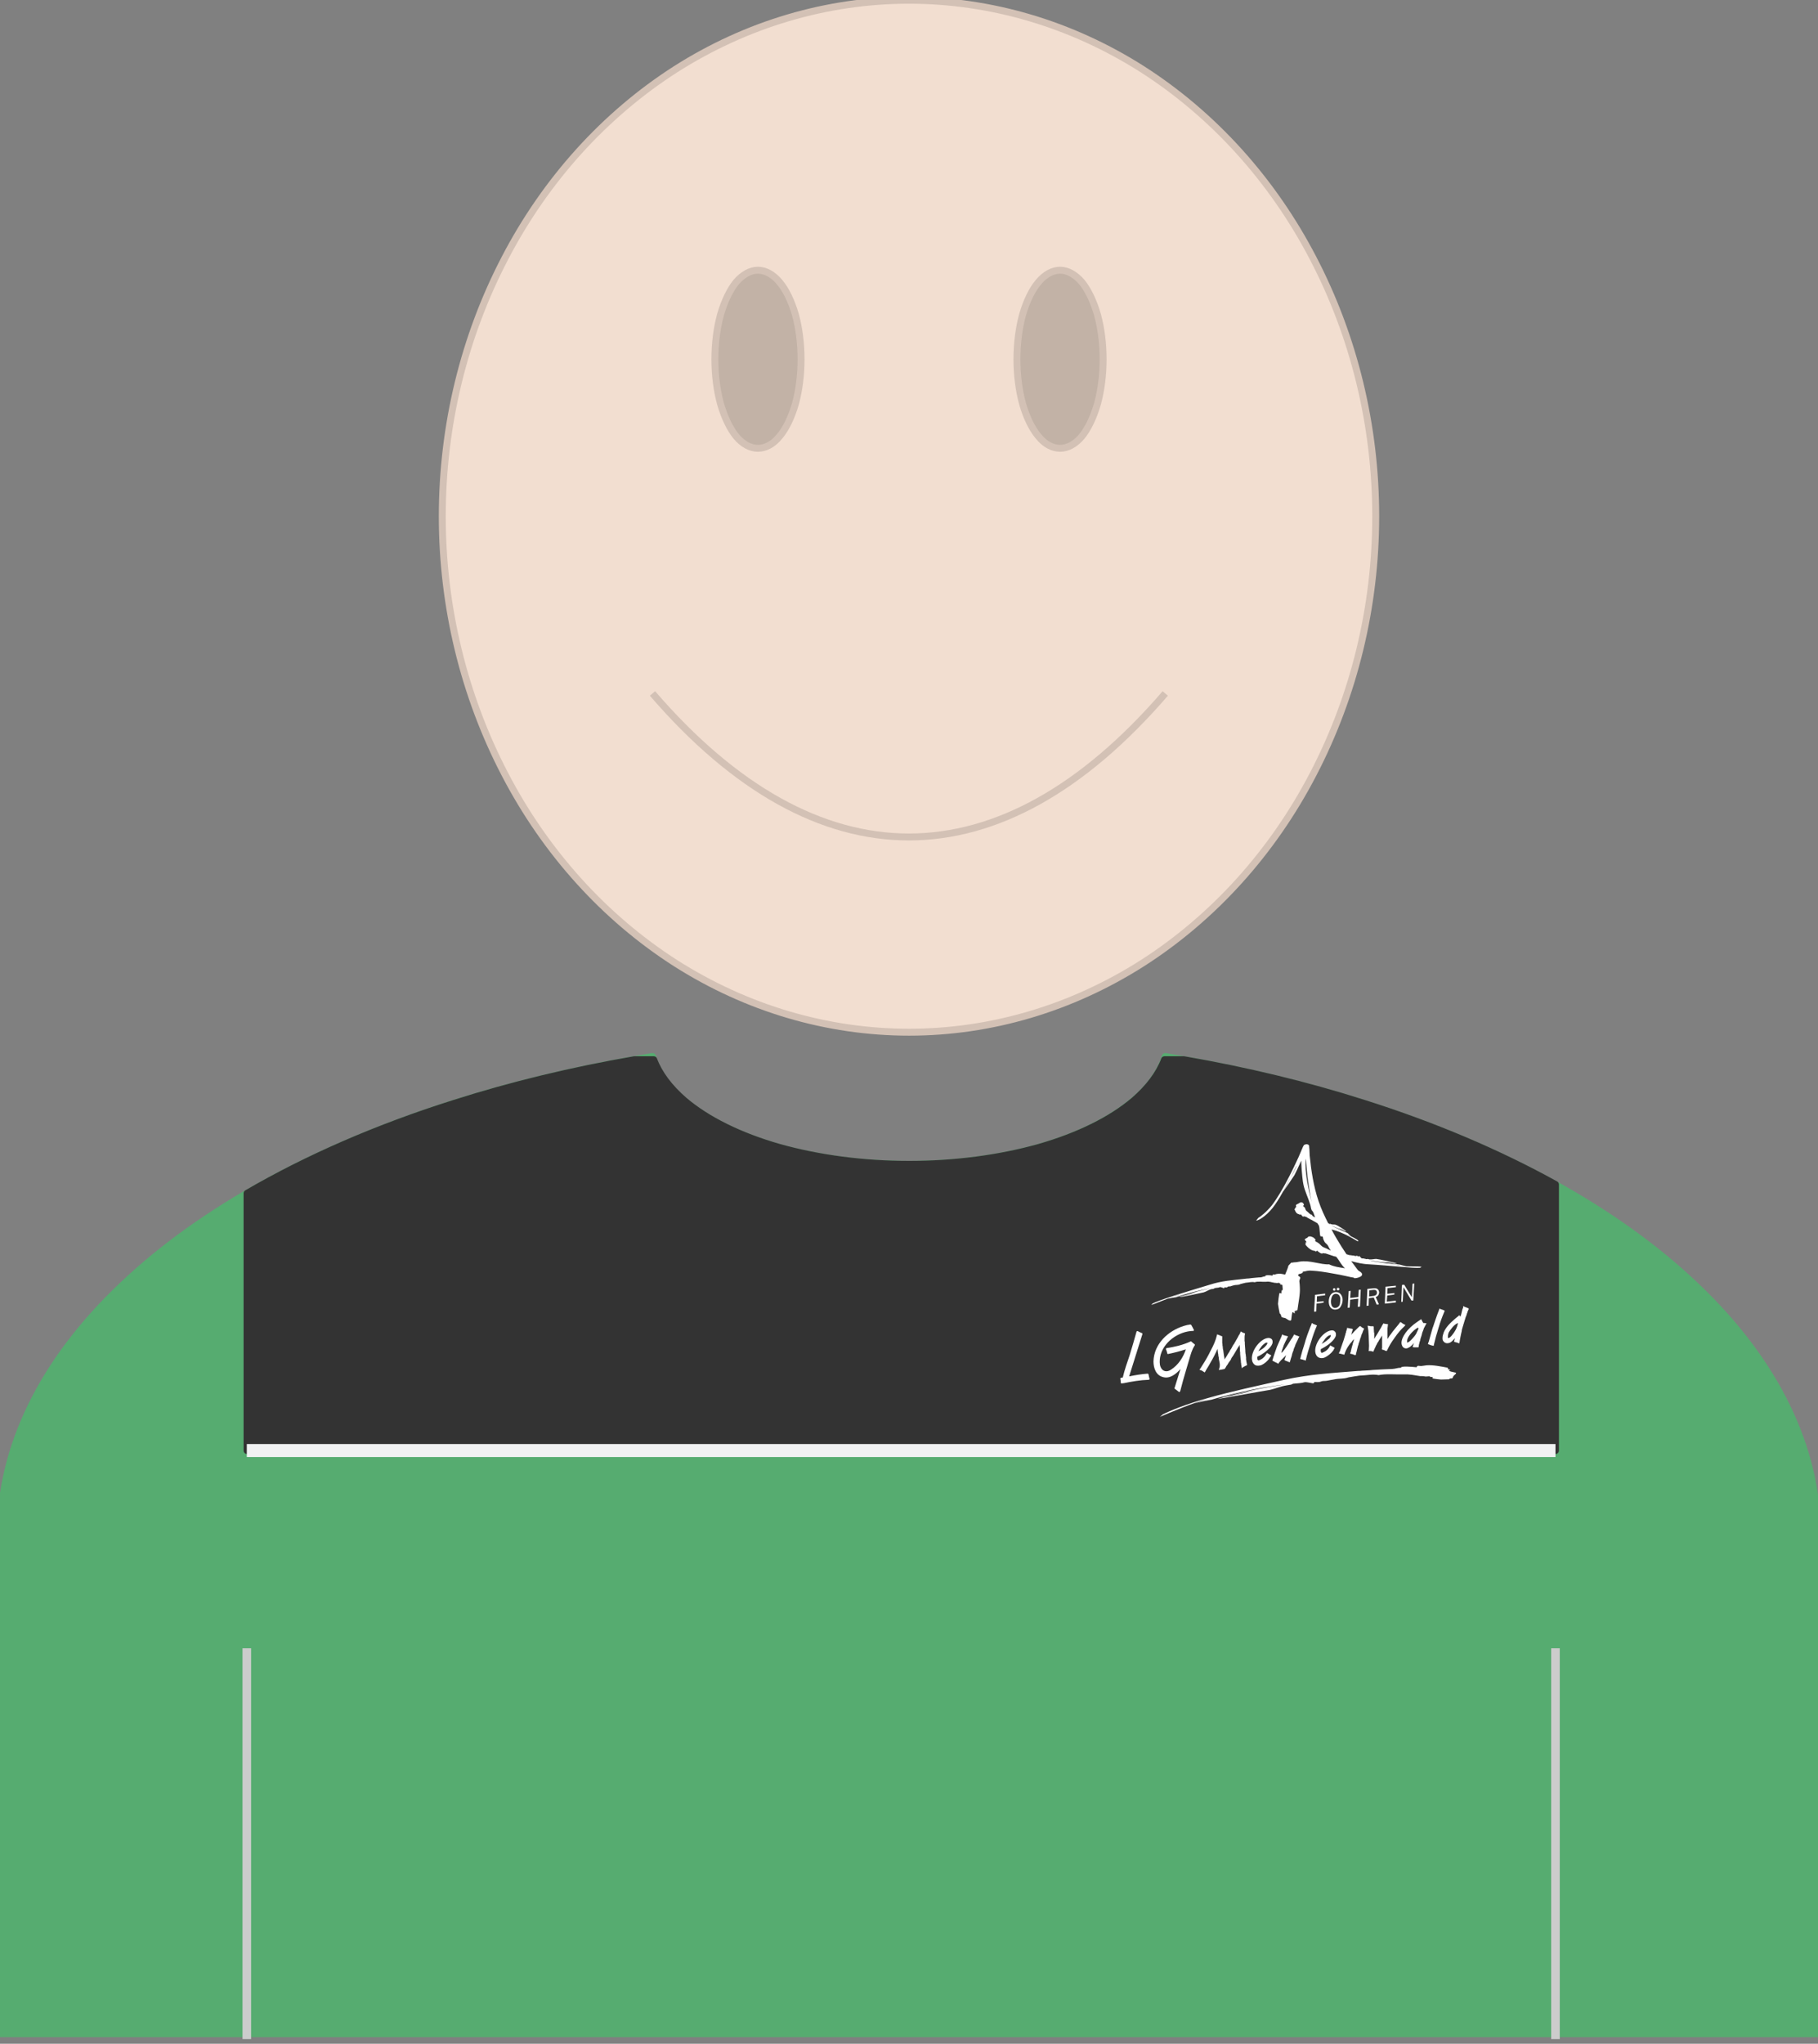 <?xml version="1.0" encoding="UTF-8"?>
<!DOCTYPE svg PUBLIC "-//W3C//DTD SVG 1.1//EN" "http://www.w3.org/Graphics/SVG/1.1/DTD/svg11.dtd">
<svg version="1.2" width="74.03mm" height="83.2mm" viewBox="7599 2199 7403 8320" preserveAspectRatio="xMidYMid" fill-rule="evenodd" stroke-width="28.222" stroke-linejoin="round" xmlns="http://www.w3.org/2000/svg" xmlns:ooo="http://xml.openoffice.org/svg/export" xmlns:xlink="http://www.w3.org/1999/xlink" xmlns:presentation="http://sun.com/xmlns/staroffice/presentation" xmlns:smil="http://www.w3.org/2001/SMIL20/" xmlns:anim="urn:oasis:names:tc:opendocument:xmlns:animation:1.0" xmlns:svg="urn:oasis:names:tc:opendocument:xmlns:svg-compatible:1.0" xml:space="preserve">
 <rect x="7599" y="2199" width="7403" height="8320" fill="#808080" stroke="none"/>
 <defs class="EmbeddedBulletChars">
  <g id="bullet-char-template-57356" transform="scale(0,-0)">
   <path d="M 580,1141 L 1163,571 580,0 -4,571 580,1141 Z"/>
  </g>
  <g id="bullet-char-template-57354" transform="scale(0,-0)">
   <path d="M 8,1128 L 1137,1128 1137,0 8,0 8,1128 Z"/>
  </g>
  <g id="bullet-char-template-10146" transform="scale(0,-0)">
   <path d="M 174,0 L 602,739 174,1481 1456,739 174,0 Z M 1358,739 L 309,1346 659,739 1358,739 Z"/>
  </g>
  <g id="bullet-char-template-10132" transform="scale(0,-0)">
   <path d="M 2015,739 L 1276,0 717,0 1260,543 174,543 174,936 1260,936 717,1481 1274,1481 2015,739 Z"/>
  </g>
  <g id="bullet-char-template-10007" transform="scale(0,-0)">
   <path d="M 0,-2 C -7,14 -16,27 -25,37 L 356,567 C 262,823 215,952 215,954 215,979 228,992 255,992 264,992 276,990 289,987 310,991 331,999 354,1012 L 381,999 492,748 772,1049 836,1024 860,1049 C 881,1039 901,1025 922,1006 886,937 835,863 770,784 769,783 710,716 594,584 L 774,223 C 774,196 753,168 711,139 L 727,119 C 717,90 699,76 672,76 641,76 570,178 457,381 L 164,-76 C 142,-110 111,-127 72,-127 30,-127 9,-110 8,-76 1,-67 -2,-52 -2,-32 -2,-23 -1,-13 0,-2 Z"/>
  </g>
  <g id="bullet-char-template-10004" transform="scale(0,-0)">
   <path d="M 285,-33 C 182,-33 111,30 74,156 52,228 41,333 41,471 41,549 55,616 82,672 116,743 169,778 240,778 293,778 328,747 346,684 L 369,508 C 377,444 397,411 428,410 L 1163,1116 C 1174,1127 1196,1133 1229,1133 1271,1133 1292,1118 1292,1087 L 1292,965 C 1292,929 1282,901 1262,881 L 442,47 C 390,-6 338,-33 285,-33 Z"/>
  </g>
  <g id="bullet-char-template-9679" transform="scale(0,-0)">
   <path d="M 813,0 C 632,0 489,54 383,161 276,268 223,411 223,592 223,773 276,916 383,1023 489,1130 632,1184 813,1184 992,1184 1136,1130 1245,1023 1353,916 1407,772 1407,592 1407,412 1353,268 1245,161 1136,54 992,0 813,0 Z"/>
  </g>
  <g id="bullet-char-template-8226" transform="scale(0,-0)">
   <path d="M 346,457 C 273,457 209,483 155,535 101,586 74,649 74,723 74,796 101,859 155,911 209,963 273,989 346,989 419,989 480,963 531,910 582,859 608,796 608,723 608,648 583,586 532,535 482,483 420,457 346,457 Z"/>
  </g>
  <g id="bullet-char-template-8211" transform="scale(0,-0)">
   <path d="M -4,459 L 1135,459 1135,606 -4,606 -4,459 Z"/>
  </g>
  <g id="bullet-char-template-61548" transform="scale(0,-0)">
   <path d="M 173,740 C 173,903 231,1043 346,1159 462,1274 601,1332 765,1332 928,1332 1067,1274 1183,1159 1299,1043 1357,903 1357,740 1357,577 1299,437 1183,322 1067,206 928,148 765,148 601,148 462,206 346,322 231,437 173,577 173,740 Z"/>
  </g>
 </defs>
 <g class="Page">
  <g class="Group">
   <g class="Group">
    <g class="com.sun.star.drawing.ClosedBezierShape">
     <g id="id3">
      <rect class="BoundingBox" stroke="none" fill="none" x="7599" y="6499" width="7403" height="3981"/>
      <path fill="rgb(86,172,112)" stroke="none" d="M 12216,6679 C 12281,6624 12324,6563 12344,6500 12625,6546 12895,6609 13150,6690 13712,6868 14180,7124 14504,7433 14829,7741 15000,8092 15000,8448 L 15000,10478 7600,10478 7600,8448 7600,8448 C 7600,8092 7771,7741 8096,7433 8420,7124 8888,6868 9450,6690 9705,6609 9975,6546 10256,6500 10276,6563 10319,6624 10384,6679 10477,6758 10610,6824 10771,6870 10932,6915 11114,6939 11300,6939 11486,6939 11668,6915 11829,6870 11990,6824 12123,6758 12216,6679 Z"/>
      <path fill="none" stroke="rgb(86,172,112)" d="M 12216,6679 C 12281,6624 12324,6563 12344,6500 12625,6546 12895,6609 13150,6690 13712,6868 14180,7124 14504,7433 14829,7741 15000,8092 15000,8448 L 15000,10478 7600,10478 7600,8448 7600,8448 C 7600,8092 7771,7741 8096,7433 8420,7124 8888,6868 9450,6690 9705,6609 9975,6546 10256,6500 10276,6563 10319,6624 10384,6679 10477,6758 10610,6824 10771,6870 10932,6915 11114,6939 11300,6939 11486,6939 11668,6915 11829,6870 11990,6824 12123,6758 12216,6679 Z"/>
     </g>
    </g>
    <g class="com.sun.star.drawing.LineShape">
     <g id="id4">
      <rect class="BoundingBox" stroke="none" fill="none" x="8586" y="8891" width="37" height="1628"/>
      <path fill="none" stroke="rgb(204,204,204)" stroke-width="35" stroke-linejoin="round" d="M 8604,8909 L 8604,10500"/>
     </g>
    </g>
    <g class="com.sun.star.drawing.LineShape">
     <g id="id5">
      <rect class="BoundingBox" stroke="none" fill="none" x="13915" y="8891" width="37" height="1628"/>
      <path fill="none" stroke="rgb(204,204,204)" stroke-width="35" stroke-linejoin="round" d="M 13933,8909 L 13933,10500"/>
     </g>
    </g>
    <g class="com.sun.star.drawing.ClosedBezierShape">
     <g id="id6">
      <rect class="BoundingBox" stroke="none" fill="none" x="8604" y="6512" width="5331" height="1594"/>
      <path fill="rgb(51,51,51)" stroke="none" d="M 12217,6679 C 12277,6627 12319,6571 12341,6513 L 12420,6513 C 12674,6557 12919,6616 13151,6690 13439,6781 13702,6893 13933,7021 L 13933,8104 8605,8104 8605,7057 C 8852,6913 9137,6789 9451,6690 9683,6616 9928,6557 10182,6513 L 10261,6513 C 10283,6571 10325,6627 10385,6679 10478,6758 10611,6824 10772,6870 10933,6915 11115,6939 11301,6939 11487,6939 11669,6915 11830,6870 11991,6824 12124,6758 12217,6679 Z"/>
      <path fill="none" stroke="rgb(51,51,51)" d="M 12217,6679 C 12277,6627 12319,6571 12341,6513 L 12420,6513 C 12674,6557 12919,6616 13151,6690 13439,6781 13702,6893 13933,7021 L 13933,8104 8605,8104 8605,7057 C 8852,6913 9137,6789 9451,6690 9683,6616 9928,6557 10182,6513 L 10261,6513 C 10283,6571 10325,6627 10385,6679 10478,6758 10611,6824 10772,6870 10933,6915 11115,6939 11301,6939 11487,6939 11669,6915 11830,6870 11991,6824 12124,6758 12217,6679 Z"/>
     </g>
    </g>
    <g class="com.sun.star.drawing.LineShape">
     <g id="id7">
      <rect class="BoundingBox" stroke="none" fill="none" x="8577" y="8077" width="5384" height="55"/>
      <path fill="none" stroke="rgb(241,242,243)" stroke-width="53" stroke-linejoin="round" d="M 8604,8104 L 13933,8104"/>
     </g>
    </g>
    <g class="Graphic">
     <g id="id8">
      <rect class="BoundingBox" stroke="none" fill="none" x="12123" y="6812" width="1520" height="1194"/>
      <path fill="rgb(255,255,255)" stroke="none" d="M 12675,7746 L 12673,7733 C 12673,7733 12673,7728 12673,7728 12673,7728 12673,7724 12673,7724 12673,7724 12672,7719 12672,7719 12672,7719 12672,7715 12672,7715 12672,7715 12672,7715 12672,7715 12672,7715 12672,7715 12672,7715 12672,7714 12672,7713 12671,7711 12671,7711 12670,7701 12670,7701 12670,7701 12670,7701 12670,7701 12670,7701 12670,7701 12670,7700 12670,7700 12670,7699 12670,7697 12670,7697 12668,7670 12668,7670 12668,7670 12668,7663 12668,7663 L 12667,7658 C 12667,7658 12667,7653 12667,7653 12667,7653 12667,7653 12667,7653 12667,7652 12667,7651 12667,7650 L 12667,7649 C 12667,7649 12667,7646 12667,7646 12667,7641 12667,7637 12668,7632 L 12669,7627 12664,7626 C 12664,7626 12664,7626 12664,7626 L 12664,7625 12663,7625 C 12663,7625 12663,7625 12663,7625 12662,7625 12662,7625 12661,7624 12661,7624 12661,7624 12661,7624 12661,7624 12660,7624 12658,7623 12658,7623 12656,7622 12656,7622 L 12652,7619 12651,7621 12649,7624 C 12649,7624 12649,7625 12649,7626 12648,7627 12648,7627 12647,7629 12647,7629 12646,7632 12646,7632 12646,7632 12646,7632 12646,7632 12645,7632 12645,7633 12644,7634 L 12642,7638 C 12642,7638 12640,7642 12640,7642 12640,7642 12640,7642 12640,7642 12640,7643 12639,7644 12637,7647 L 12635,7651 12631,7657 C 12631,7657 12632,7657 12632,7657 12631,7658 12630,7660 12627,7664 12628,7664 12624,7670 12624,7670 12624,7670 12621,7674 12621,7674 12621,7674 12618,7679 12618,7679 12618,7679 12615,7685 12615,7685 12615,7685 12611,7692 12611,7692 12611,7692 12611,7692 12611,7692 12610,7693 12609,7694 12608,7696 12608,7697 12605,7702 12605,7702 12605,7702 12601,7708 12601,7708 L 12595,7718 C 12595,7718 12592,7723 12592,7723 12592,7723 12592,7723 12592,7723 12591,7724 12591,7725 12590,7726 12590,7726 12588,7729 12588,7729 L 12588,7729 C 12587,7730 12587,7731 12586,7732 12586,7732 12586,7733 12585,7733 12585,7731 12585,7728 12585,7728 12585,7728 12585,7728 12583,7717 L 12580,7695 C 12580,7695 12579,7692 12579,7692 L 12578,7682 C 12578,7682 12578,7682 12578,7682 12578,7681 12578,7679 12577,7676 12577,7676 12577,7671 12577,7671 12577,7671 12576,7666 12576,7666 12576,7666 12576,7666 12576,7666 12576,7666 12576,7666 12576,7666 12576,7665 12576,7664 12576,7662 12576,7662 12576,7662 12576,7662 12576,7662 12576,7661 12576,7661 12576,7660 12576,7659 12576,7657 12576,7657 12576,7657 12576,7657 12576,7657 12576,7657 12576,7656 12576,7656 12576,7655 12576,7654 L 12576,7653 C 12576,7653 12576,7653 12576,7653 12576,7652 12576,7651 12576,7650 L 12576,7646 C 12576,7646 12576,7646 12576,7646 12576,7645 12576,7644 12576,7642 12576,7642 12576,7639 12576,7639 L 12570,7637 C 12570,7637 12568,7636 12568,7636 12568,7636 12568,7636 12568,7636 12567,7636 12567,7635 12566,7635 12566,7635 12563,7634 12563,7634 12563,7634 12555,7631 12555,7631 L 12554,7636 C 12549,7656 12542,7673 12528,7699 12528,7699 12523,7709 12523,7709 12523,7709 12521,7713 12521,7713 12511,7732 12500,7750 12487,7770 L 12483,7775 C 12483,7775 12491,7778 12491,7778 12491,7778 12494,7779 12494,7779 12494,7779 12494,7779 12494,7779 12494,7779 12495,7780 12495,7780 L 12496,7781 12499,7782 C 12499,7782 12498,7782 12498,7782 12499,7783 12500,7783 12503,7785 L 12505,7786 12511,7775 C 12511,7775 12511,7775 12511,7775 12512,7773 12515,7769 12522,7757 12522,7757 12527,7748 12527,7748 12539,7728 12549,7708 12557,7690 12557,7695 12559,7709 12559,7709 12559,7709 12560,7713 12560,7713 12560,7713 12560,7717 12560,7717 12560,7717 12562,7726 12562,7726 12562,7726 12562,7730 12562,7730 12562,7730 12565,7745 12565,7745 12565,7745 12565,7748 12565,7748 12565,7748 12566,7750 12566,7750 12566,7750 12566,7752 12566,7752 12566,7752 12566,7754 12566,7754 12566,7754 12566,7758 12566,7758 12566,7760 12566,7763 12565,7766 12565,7766 12562,7776 12562,7776 L 12570,7775 C 12570,7775 12585,7772 12585,7772 L 12586,7772 12591,7764 C 12591,7764 12593,7760 12593,7760 12593,7760 12597,7755 12597,7755 L 12600,7750 C 12600,7750 12603,7745 12603,7745 12603,7745 12603,7745 12603,7745 12604,7744 12605,7742 12607,7740 12607,7740 12611,7734 12611,7734 12611,7734 12614,7727 12614,7727 L 12621,7717 C 12621,7717 12624,7712 12624,7712 L 12640,7685 C 12640,7685 12644,7679 12647,7674 12647,7675 12647,7681 12647,7681 12647,7681 12648,7686 12648,7686 12648,7686 12648,7692 12648,7692 12648,7692 12648,7698 12648,7698 12648,7698 12649,7705 12649,7705 12649,7704 12649,7711 12649,7711 12649,7711 12649,7711 12651,7734 12651,7734 12652,7738 12652,7738 12652,7738 12652,7742 12652,7742 12652,7742 12652,7745 12652,7745 12652,7745 12653,7749 12653,7749 12653,7749 12653,7751 12653,7751 12653,7751 12653,7753 12653,7753 12653,7753 12654,7757 12654,7757 12654,7757 12656,7769 12656,7769 L 12662,7764 C 12665,7763 12670,7759 12673,7758 L 12677,7757 12676,7750 C 12676,7749 12675,7745 12675,7745 L 12675,7746 Z"/>
      <path fill="rgb(255,255,255)" stroke="none" d="M 12760,7665 C 12760,7668 12758,7674 12753,7678 12751,7681 12749,7683 12744,7687 12741,7690 12727,7698 12723,7700 12724,7698 12732,7685 12735,7682 L 12736,7680 C 12743,7672 12747,7670 12749,7668 12753,7665 12757,7664 12760,7665 Z M 12761,7646 C 12745,7648 12727,7662 12713,7682 12701,7700 12695,7719 12697,7734 12698,7744 12703,7752 12710,7756 12717,7760 12728,7759 12736,7756 12747,7751 12761,7740 12769,7727 12769,7727 12776,7717 12776,7717 L 12758,7707 12753,7715 C 12744,7729 12733,7734 12727,7736 12725,7737 12724,7737 12723,7737 12721,7736 12720,7735 12720,7734 12719,7733 12719,7731 12719,7726 12719,7726 12719,7726 12719,7726 12719,7725 12719,7724 12719,7722 12720,7722 12731,7716 12731,7716 12731,7716 12733,7715 12733,7715 12765,7695 12779,7677 12781,7665 12781,7664 12781,7663 12781,7661 12781,7657 12780,7653 12777,7650 12773,7647 12768,7645 12761,7646 L 12761,7646 Z"/>
      <path fill="rgb(255,255,255)" stroke="none" d="M 13018,7634 C 13019,7638 13016,7643 13012,7648 13009,7650 13007,7652 13002,7656 12999,7659 12985,7668 12981,7670 12983,7667 12991,7654 12993,7652 L 12995,7649 C 13001,7642 13005,7639 13007,7638 13011,7635 13015,7634 13018,7634 Z M 13020,7615 C 13003,7617 12985,7631 12971,7651 12959,7669 12953,7688 12955,7703 12956,7713 12961,7721 12968,7725 12976,7729 12986,7729 12994,7725 13005,7720 13019,7709 13028,7697 13028,7696 13034,7686 13034,7686 L 13016,7676 13011,7685 C 13002,7698 12991,7703 12985,7705 12984,7706 12982,7707 12981,7706 12979,7706 12979,7704 12978,7703 12978,7702 12977,7701 12977,7696 12977,7695 12977,7695 12977,7695 12977,7694 12977,7693 12978,7691 12978,7691 12989,7685 12989,7685 12989,7685 12991,7684 12991,7684 13023,7665 13037,7646 13039,7635 13039,7633 13039,7632 13039,7631 13039,7626 13038,7623 13035,7620 13032,7616 13026,7614 13020,7615 L 13020,7615 Z"/>
      <path fill="rgb(255,255,255)" stroke="none" d="M 12875,7634 L 12875,7635 12869,7631 12868,7633 12864,7640 C 12864,7640 12860,7647 12860,7647 12860,7647 12858,7649 12858,7649 12846,7669 12832,7691 12819,7706 12819,7706 12816,7706 12819,7697 12821,7691 12825,7680 12825,7680 12825,7680 12826,7677 12827,7674 L 12830,7668 12832,7663 C 12832,7663 12834,7660 12835,7657 12835,7657 12839,7650 12839,7650 12839,7650 12838,7650 12838,7650 12839,7649 12840,7647 12841,7645 L 12844,7639 12836,7637 C 12836,7637 12835,7637 12835,7637 12835,7637 12835,7637 12835,7637 12834,7637 12833,7636 12831,7636 12831,7636 12827,7634 12827,7634 L 12828,7636 12825,7634 12820,7631 12818,7638 12818,7638 C 12818,7639 12817,7640 12817,7640 12817,7640 12799,7681 12799,7681 12787,7714 12780,7738 12780,7738 L 12793,7745 C 12793,7745 12798,7747 12798,7747 12798,7747 12804,7751 12804,7751 L 12808,7745 C 12808,7745 12808,7745 12808,7745 12808,7745 12809,7744 12809,7744 L 12810,7743 C 12810,7743 12810,7743 12810,7743 12810,7743 12810,7742 12811,7741 12811,7741 12811,7741 12811,7741 12812,7741 12812,7740 12813,7740 L 12814,7738 C 12814,7738 12817,7735 12817,7735 L 12826,7726 C 12826,7726 12830,7722 12830,7722 12830,7722 12832,7720 12832,7720 12832,7720 12836,7715 12836,7715 12835,7717 12834,7722 12832,7728 12832,7728 12829,7735 12829,7735 L 12833,7738 C 12833,7738 12834,7738 12834,7738 12834,7738 12835,7739 12835,7739 12836,7739 12837,7740 12839,7740 12839,7740 12839,7740 12839,7740 12840,7741 12841,7741 12844,7742 12844,7743 12845,7743 12845,7743 12845,7743 12846,7743 12846,7743 12846,7743 12851,7745 12851,7745 L 12854,7735 C 12854,7735 12855,7731 12855,7731 L 12857,7725 C 12857,7725 12857,7725 12857,7725 12857,7724 12858,7722 12859,7719 12859,7719 12860,7714 12860,7714 L 12861,7710 C 12861,7710 12863,7704 12863,7704 L 12865,7699 C 12865,7699 12866,7697 12866,7697 L 12866,7694 12866,7696 12867,7692 C 12867,7692 12868,7689 12868,7689 12868,7689 12868,7689 12868,7689 12869,7688 12869,7686 12870,7684 12870,7684 12870,7684 12870,7684 12870,7683 12871,7682 12872,7680 12872,7680 12872,7680 12872,7680 12872,7679 12873,7678 12873,7676 12873,7676 12873,7676 12873,7676 12873,7675 12874,7674 12875,7671 12875,7671 12875,7671 12875,7671 12875,7670 12876,7669 12877,7667 12877,7667 12877,7667 12877,7667 12877,7667 12877,7666 12878,7665 L 12879,7663 C 12879,7663 12878,7663 12878,7663 12879,7662 12880,7661 12881,7659 12881,7659 12883,7654 12883,7654 L 12883,7654 C 12884,7653 12885,7650 12885,7649 12886,7648 12887,7646 12889,7642 L 12890,7640 12880,7636 C 12880,7636 12879,7636 12879,7636 12878,7636 12875,7634 12875,7634 Z"/>
      <path fill="rgb(255,255,255)" stroke="none" d="M 12953,7591 L 12951,7590 C 12951,7590 12947,7589 12947,7589 12947,7589 12946,7588 12946,7588 12946,7588 12943,7586 12943,7586 L 12941,7585 12940,7587 12939,7591 C 12933,7604 12929,7617 12923,7632 12923,7632 12919,7644 12919,7644 12919,7644 12915,7656 12915,7656 L 12912,7667 12902,7699 C 12896,7721 12896,7721 12896,7721 12896,7721 12896,7721 12896,7721 12896,7723 12895,7725 12894,7729 L 12893,7731 12900,7733 C 12900,7733 12905,7734 12905,7734 12905,7735 12906,7735 12906,7735 L 12908,7735 12916,7738 12917,7733 C 12922,7711 12929,7689 12937,7664 12945,7637 12952,7618 12960,7599 L 12962,7595 12953,7591 Z"/>
      <path fill="rgb(255,255,255)" stroke="none" d="M 13145,7603 C 13145,7603 13144,7602 13144,7602 13144,7602 13144,7602 13144,7602 13144,7602 13144,7602 13143,7601 13143,7601 13142,7600 13142,7600 13142,7600 13142,7600 13142,7600 13141,7600 13140,7599 13139,7598 L 13137,7597 13136,7598 13132,7601 13131,7602 C 13131,7602 13129,7604 13129,7604 L 13129,7604 C 13129,7605 13128,7605 13128,7605 13128,7605 13121,7612 13121,7612 L 13111,7622 C 13111,7622 13109,7625 13109,7625 L 13106,7627 C 13106,7627 13103,7631 13103,7631 13103,7631 13103,7631 13103,7631 13102,7631 13102,7632 13101,7633 13101,7632 13102,7630 13102,7630 13102,7630 13105,7619 13105,7619 13105,7619 13108,7610 13108,7610 L 13103,7608 C 13102,7608 13101,7608 13101,7608 13101,7608 13100,7608 13100,7608 L 13100,7608 C 13099,7607 13096,7607 13096,7607 13096,7607 13096,7607 13096,7607 13095,7607 13092,7606 13087,7605 L 13085,7604 C 13085,7604 13083,7611 13083,7612 13082,7613 13082,7614 13082,7615 13082,7615 13081,7618 13081,7618 13081,7618 13080,7621 13080,7621 13080,7621 13081,7621 13081,7621 13080,7622 13080,7623 13079,7625 13079,7625 13078,7629 13078,7629 L 13077,7633 C 13077,7633 13070,7656 13070,7656 L 13065,7670 13063,7676 C 13063,7676 13063,7676 13063,7676 13063,7677 13062,7679 13061,7681 13061,7681 13060,7685 13060,7685 13060,7685 13059,7688 13059,7688 L 13058,7690 13058,7690 C 13057,7695 13056,7696 13056,7697 13056,7698 13055,7699 13055,7700 13055,7700 13055,7700 13055,7700 13054,7701 13054,7702 13053,7703 L 13051,7709 C 13051,7709 13057,7710 13057,7710 13058,7710 13058,7710 13058,7710 L 13062,7711 C 13062,7711 13064,7712 13064,7712 13064,7712 13064,7712 13064,7712 13064,7712 13065,7712 13066,7712 13066,7712 13069,7713 13069,7713 13069,7713 13073,7714 13073,7714 L 13076,7705 C 13082,7690 13088,7680 13099,7666 13099,7666 13101,7664 13101,7664 13101,7664 13103,7662 13103,7662 L 13107,7656 C 13107,7656 13112,7652 13112,7652 13112,7652 13113,7650 13114,7649 13114,7649 13113,7652 13113,7652 13113,7652 13111,7657 13111,7657 13111,7657 13111,7657 13111,7657 13111,7658 13111,7660 13110,7662 13110,7662 13108,7667 13108,7667 13108,7667 13107,7673 13107,7673 13107,7673 13107,7673 13107,7673 13106,7674 13106,7676 13105,7679 13105,7679 13102,7690 13102,7690 13102,7690 13101,7695 13101,7695 13101,7695 13100,7697 13100,7697 13100,7697 13100,7701 13100,7701 13099,7702 13099,7703 13098,7705 L 13097,7710 13108,7712 C 13108,7712 13108,7712 13108,7712 13108,7712 13109,7713 13109,7713 13109,7713 13119,7716 13119,7716 L 13121,7711 C 13121,7711 13121,7708 13121,7708 13121,7708 13121,7707 13121,7707 13121,7707 13121,7707 13121,7707 13121,7707 13122,7706 13122,7705 13122,7706 13122,7706 13127,7685 13127,7685 13127,7685 13127,7685 13127,7684 13128,7683 13128,7682 13128,7682 13128,7680 13128,7680 13128,7680 13128,7680 13128,7680 13129,7679 13129,7678 13129,7677 13129,7677 13129,7677 13129,7677 13130,7676 13130,7675 13131,7672 13131,7672 13132,7666 13132,7666 13132,7667 13134,7663 13134,7663 13134,7663 13135,7658 13135,7658 13135,7658 13137,7653 13137,7653 13137,7653 13137,7653 13137,7653 13137,7653 13137,7651 13137,7651 L 13138,7648 13140,7644 13141,7641 C 13141,7641 13141,7641 13141,7641 13141,7640 13141,7639 13142,7636 13142,7636 13142,7637 13142,7637 13142,7636 13143,7635 13143,7634 13143,7634 13144,7631 13144,7631 L 13143,7632 13145,7629 C 13145,7629 13146,7627 13146,7627 13146,7627 13150,7616 13150,7616 13150,7616 13153,7610 13153,7610 L 13154,7608 13149,7605 C 13149,7605 13145,7603 13145,7603 13145,7603 13145,7603 13145,7603 Z"/>
      <path fill="rgb(255,255,255)" stroke="none" d="M 13314,7589 C 13314,7589 13312,7588 13312,7588 13312,7588 13312,7588 13312,7588 13312,7588 13312,7587 13311,7587 13311,7587 13309,7586 13309,7586 13308,7585 13308,7585 13307,7584 13307,7584 13302,7581 13302,7581 L 13300,7582 13298,7585 C 13298,7585 13297,7587 13297,7587 13297,7587 13297,7587 13297,7587 13297,7587 13296,7587 13296,7587 13296,7587 13296,7588 13296,7588 13296,7588 13282,7605 13282,7605 L 13278,7610 C 13278,7610 13270,7620 13270,7620 L 13262,7631 C 13262,7631 13258,7636 13258,7636 13258,7636 13254,7642 13254,7642 13254,7642 13251,7647 13251,7647 13251,7647 13250,7649 13249,7650 13249,7645 13249,7639 13249,7639 13249,7639 13249,7633 13249,7633 13249,7633 13249,7633 13249,7633 13249,7632 13249,7630 13249,7626 13249,7626 13249,7620 13249,7620 13249,7620 13249,7617 13249,7616 13249,7616 13249,7612 13249,7612 13249,7612 13249,7612 13249,7612 13249,7612 13249,7611 13249,7610 13249,7609 13249,7605 13249,7605 13249,7605 13250,7602 13250,7602 L 13249,7602 C 13250,7601 13250,7600 13250,7598 13250,7598 13250,7598 13250,7598 13250,7597 13250,7596 13251,7592 L 13251,7590 13246,7589 13247,7590 13246,7589 C 13245,7589 13244,7589 13244,7589 13244,7589 13242,7589 13242,7589 L 13240,7588 C 13240,7588 13240,7588 13240,7588 13239,7588 13237,7588 13233,7587 L 13232,7586 13230,7591 13231,7590 13229,7591 13229,7592 C 13229,7592 13229,7593 13228,7593 13227,7595 13226,7598 13223,7603 L 13222,7605 C 13222,7605 13222,7605 13222,7605 13221,7606 13219,7610 13214,7618 13214,7619 13202,7638 13202,7638 13202,7638 13200,7641 13200,7641 13200,7641 13200,7641 13200,7641 13200,7641 13199,7642 13198,7644 13198,7644 13197,7647 13197,7647 13197,7647 13197,7647 13197,7647 13196,7647 13196,7648 13196,7648 13196,7648 13195,7649 13195,7649 13195,7648 13195,7643 13195,7643 13195,7643 13195,7634 13195,7634 13195,7634 13195,7634 13195,7634 13195,7634 13195,7633 13195,7632 L 13195,7627 C 13195,7628 13195,7625 13195,7625 13195,7625 13194,7623 13194,7623 13194,7623 13193,7606 13193,7606 13193,7606 13193,7606 13193,7606 13193,7606 13193,7604 13193,7602 L 13193,7599 13188,7598 C 13188,7598 13187,7598 13187,7598 13187,7598 13187,7598 13187,7598 13187,7598 13186,7598 13186,7598 13186,7598 13181,7598 13181,7598 13181,7598 13181,7598 13181,7598 13181,7598 13181,7598 13180,7598 13180,7598 13176,7597 13176,7597 13176,7597 13176,7597 13176,7597 13175,7597 13174,7597 13171,7596 L 13168,7596 13171,7616 C 13172,7630 13173,7643 13173,7655 13174,7674 13174,7683 13173,7694 L 13172,7699 C 13172,7699 13179,7699 13179,7699 13179,7699 13180,7699 13180,7699 13180,7699 13182,7700 13182,7700 L 13181,7699 13186,7700 C 13186,7700 13191,7702 13191,7702 L 13198,7686 C 13198,7686 13198,7686 13198,7686 13199,7685 13200,7682 13200,7681 L 13200,7682 13202,7678 C 13202,7678 13202,7678 13201,7678 13202,7677 13203,7676 13204,7674 13204,7674 13206,7670 13206,7670 13206,7670 13206,7670 13206,7670 13206,7669 13207,7668 13208,7666 L 13211,7661 13211,7662 13214,7656 13223,7642 C 13223,7642 13225,7639 13225,7639 L 13225,7639 13227,7636 C 13227,7636 13227,7635 13227,7635 13227,7639 13227,7643 13227,7643 13227,7643 13227,7662 13227,7662 13227,7662 13227,7672 13227,7672 13227,7672 13227,7678 13227,7678 13227,7678 13227,7679 13227,7679 L 13227,7681 C 13227,7681 13227,7681 13227,7681 13227,7681 13227,7681 13227,7682 L 13227,7683 C 13227,7683 13227,7683 13227,7683 13227,7684 13227,7684 13227,7686 13227,7686 13226,7692 13226,7692 L 13230,7694 C 13230,7694 13231,7694 13231,7694 13231,7694 13232,7694 13232,7694 13233,7695 13234,7695 13235,7695 13235,7695 13235,7695 13235,7695 13236,7696 13238,7697 13241,7698 L 13246,7699 13248,7695 C 13256,7678 13264,7664 13278,7645 13291,7626 13303,7612 13318,7598 L 13322,7593 13314,7589 Z"/>
      <path fill="rgb(255,255,255)" stroke="none" d="M 13373,7604 C 13373,7605 13376,7606 13375,7608 13375,7608 13370,7620 13365,7630 13359,7640 13342,7658 13337,7661 13334,7663 13330,7664 13329,7665 13329,7664 13329,7663 13329,7663 13329,7659 13328,7653 13333,7644 13339,7632 13354,7614 13374,7603 13374,7604 13373,7604 13373,7604 13373,7604 13373,7604 13373,7604 Z M 13398,7585 C 13398,7585 13396,7585 13395,7585 13395,7584 13393,7582 13393,7582 13393,7581 13392,7581 13392,7581 13392,7581 13391,7578 13391,7578 13391,7578 13389,7575 13389,7575 13390,7575 13387,7571 13387,7571 L 13386,7569 13385,7570 13369,7581 C 13331,7607 13306,7641 13306,7666 13306,7670 13307,7673 13308,7676 13310,7681 13313,7685 13318,7687 13323,7689 13329,7689 13335,7685 13340,7683 13347,7678 13357,7666 13355,7671 13354,7673 13354,7674 13354,7674 13354,7674 13354,7674 L 13351,7683 13358,7684 C 13359,7684 13359,7684 13359,7684 13359,7684 13363,7684 13363,7684 13363,7684 13364,7684 13364,7684 L 13370,7684 13375,7684 13377,7676 C 13377,7676 13376,7676 13376,7676 13377,7674 13378,7670 13380,7661 13381,7661 13381,7659 13381,7659 13381,7659 13381,7659 13381,7659 13381,7658 13381,7658 13382,7656 13382,7656 13383,7653 13383,7653 13383,7653 13382,7653 13382,7653 13383,7652 13383,7651 13383,7650 L 13385,7645 C 13385,7645 13384,7646 13384,7646 13385,7645 13385,7643 13386,7641 13386,7641 13387,7638 13387,7638 13387,7638 13389,7631 13389,7631 13389,7631 13390,7628 13390,7628 13390,7628 13389,7628 13389,7628 13390,7627 13390,7627 13390,7626 13390,7626 13391,7623 13391,7623 13391,7623 13395,7613 13395,7613 13395,7613 13396,7610 13396,7610 13396,7610 13396,7610 13396,7610 13396,7609 13397,7608 13397,7606 13397,7606 13399,7603 13399,7603 13399,7603 13399,7603 13399,7603 13399,7602 13400,7601 13401,7599 13401,7599 13403,7595 13403,7595 L 13404,7593 C 13404,7593 13408,7586 13408,7586 L 13400,7585 13399,7585 C 13399,7585 13398,7585 13398,7585 Z"/>
      <path fill="rgb(255,255,255)" stroke="none" d="M 13474,7531 C 13474,7531 13474,7531 13474,7531 13473,7531 13472,7531 13471,7530 13471,7530 13467,7529 13467,7529 13467,7529 13467,7529 13467,7529 13467,7529 13461,7526 13461,7526 L 13460,7528 13459,7531 C 13454,7544 13449,7557 13444,7572 13444,7572 13440,7584 13440,7584 13440,7584 13436,7596 13436,7596 13436,7596 13432,7607 13432,7607 13428,7621 13425,7631 13423,7639 13417,7661 13417,7661 13417,7661 13417,7661 13417,7661 13417,7661 13416,7663 13415,7665 13414,7669 L 13414,7671 13420,7673 C 13420,7673 13425,7675 13425,7675 13425,7675 13428,7676 13428,7676 13428,7676 13429,7676 13429,7676 L 13437,7678 13438,7673 C 13443,7651 13449,7629 13457,7604 13465,7577 13472,7559 13480,7540 L 13482,7535 13474,7531 Z"/>
      <path fill="rgb(255,255,255)" stroke="none" d="M 13495,7645 C 13495,7645 13495,7642 13495,7642 13495,7639 13495,7632 13498,7624 13503,7615 13520,7590 13536,7585 13532,7607 13522,7621 13516,7629 13505,7644 13501,7645 13497,7646 13497,7646 13497,7646 13496,7646 13496,7646 13495,7645 13495,7645 Z M 13574,7523 L 13571,7522 C 13571,7522 13570,7521 13569,7521 13569,7521 13568,7521 13565,7520 13565,7520 13565,7520 13565,7520 13565,7519 13564,7519 13563,7519 L 13558,7516 13557,7518 13557,7522 13556,7525 13556,7524 13556,7525 C 13555,7525 13553,7533 13553,7533 13553,7533 13549,7550 13549,7550 13549,7550 13547,7555 13546,7559 13546,7559 13546,7559 13546,7559 13545,7559 13542,7553 13542,7553 L 13526,7566 C 13502,7586 13485,7605 13478,7623 13475,7632 13473,7638 13473,7645 L 13473,7651 C 13474,7657 13478,7662 13483,7665 13488,7668 13496,7668 13503,7665 13509,7662 13516,7656 13523,7647 13523,7647 13523,7648 13523,7648 L 13523,7648 C 13523,7649 13523,7650 13523,7651 13523,7651 13522,7652 13522,7653 13522,7653 13520,7660 13520,7660 L 13520,7661 13525,7663 C 13525,7663 13526,7663 13526,7663 13526,7663 13527,7663 13527,7663 L 13526,7663 13530,7664 13533,7665 C 13533,7665 13534,7665 13534,7665 13534,7665 13538,7667 13538,7667 L 13541,7668 13543,7660 13543,7660 C 13543,7660 13543,7658 13543,7658 L 13546,7642 C 13546,7642 13548,7632 13548,7632 13548,7632 13551,7619 13551,7619 13551,7619 13552,7612 13552,7612 L 13554,7605 13556,7598 C 13556,7598 13556,7598 13556,7598 13557,7597 13557,7595 13558,7591 13558,7591 13561,7583 13561,7583 13561,7583 13561,7583 13560,7583 13561,7582 13562,7580 13563,7575 13563,7575 13563,7575 13563,7575 13563,7574 13564,7572 13565,7569 13565,7569 13567,7562 13567,7562 L 13569,7557 C 13569,7557 13571,7552 13571,7552 13571,7552 13572,7548 13572,7548 13572,7548 13572,7548 13572,7548 13572,7547 13573,7545 13574,7543 L 13574,7543 C 13574,7542 13575,7540 13575,7539 13575,7539 13576,7538 13576,7536 13576,7536 13576,7536 13576,7536 13577,7536 13577,7535 13577,7534 13577,7534 13579,7530 13579,7530 L 13580,7526 13574,7523 13574,7523 Z"/>
      <path fill="rgb(255,255,255)" stroke="none" d="M 12197,7802 C 12215,7744 12233,7687 12251,7630 12251,7629 12251,7626 12249,7626 12243,7624 12238,7621 12232,7618 12231,7617 12228,7618 12227,7620 12218,7652 12209,7684 12199,7716 12189,7746 12178,7776 12171,7807 12169,7807 12166,7807 12164,7808 12162,7808 12161,7810 12161,7812 12162,7817 12163,7822 12163,7828 12163,7830 12165,7831 12167,7831 12169,7830 12172,7830 12174,7830 12208,7823 12243,7817 12277,7816 12279,7816 12280,7814 12280,7812 12278,7806 12277,7800 12276,7795 12276,7793 12274,7791 12272,7791 12247,7793 12222,7797 12197,7802 Z"/>
      <path fill="rgb(255,255,255)" stroke="none" d="M 12450,7593 C 12449,7592 12448,7591 12446,7591 12437,7592 12428,7594 12419,7597 12355,7617 12298,7670 12296,7741 12296,7768 12306,7798 12335,7805 12362,7813 12388,7793 12406,7772 12398,7798 12390,7823 12382,7849 12381,7850 12382,7852 12383,7853 12389,7857 12394,7861 12399,7865 12401,7867 12404,7865 12405,7862 12412,7834 12420,7806 12428,7779 12432,7764 12437,7750 12441,7735 12447,7715 12452,7694 12464,7676 12465,7674 12465,7672 12463,7671 12459,7668 12455,7665 12451,7661 12450,7660 12449,7659 12447,7660 12417,7674 12383,7682 12350,7687 12348,7687 12346,7690 12347,7692 12349,7697 12351,7702 12352,7708 12352,7710 12354,7712 12356,7711 12380,7706 12404,7700 12428,7692 12417,7725 12397,7756 12367,7775 12351,7786 12333,7783 12325,7764 12320,7752 12321,7737 12323,7724 12334,7663 12398,7618 12458,7617 12461,7617 12461,7614 12460,7612 12457,7605 12453,7599 12450,7593 Z"/>
      <path fill="rgb(255,255,255)" stroke="none" d="M 12917,6916 C 12918,6940 12921,6963 12923,6988 12926,7014 12935,7068 12940,7092 12928,7042 12916,6992 12915,6941 12915,6934 12915,6925 12917,6916 Z M 13285,7350 C 13282,7349 13290,7350 13304,7352 13296,7352 13290,7351 13285,7350 Z M 13326,7354 C 13315,7351 13305,7349 13298,7347 L 13282,7345 C 13258,7344 13235,7341 13212,7337 13204,7336 13185,7333 13177,7330 13211,7336 13246,7340 13280,7343 L 13277,7342 C 13259,7340 13241,7338 13223,7335 13231,7336 13239,7336 13248,7337 13253,7337 13259,7339 13265,7339 13269,7340 13273,7341 13277,7342 L 13285,7343 13288,7343 13288,7343 C 13281,7339 13214,7325 13203,7324 13194,7324 13185,7327 13175,7326 13172,7325 13169,7324 13167,7324 13166,7325 13165,7325 13164,7325 13157,7324 13151,7321 13145,7322 13142,7322 13134,7310 13133,7312 13129,7318 13132,7313 13124,7311 13123,7311 13119,7313 13117,7312 13110,7309 13108,7311 13100,7309 13091,7309 13088,7306 13082,7305 13067,7283 13054,7262 13041,7240 13034,7228 13027,7216 13021,7204 13071,7216 13116,7246 13127,7252 L 13131,7251 C 13126,7243 13099,7232 13088,7226 13084,7224 13081,7222 13079,7220 13077,7219 13081,7221 13088,7226 13092,7227 13096,7229 13100,7231 13095,7227 13090,7223 13087,7219 L 13078,7215 C 13065,7210 13052,7204 13040,7198 13035,7195 13025,7191 13021,7188 13040,7197 13059,7205 13078,7212 L 13077,7211 13047,7197 C 13051,7199 13056,7200 13061,7202 13064,7203 13067,7205 13070,7207 13073,7208 13074,7210 13077,7211 L 13081,7213 13082,7214 13082,7214 C 13080,7208 13045,7187 13038,7185 13033,7183 13027,7185 13021,7183 13019,7183 13018,7181 13016,7181 13016,7182 13015,7182 13014,7182 13011,7181 13009,7179 13007,7178 12993,7150 12979,7121 12968,7088 12948,7029 12938,6964 12932,6902 L 12931,6878 12930,6867 12930,6864 12930,6864 12930,6863 C 12928,6860 12926,6858 12924,6858 12922,6857 12920,6857 12917,6857 12916,6857 12914,6859 12912,6859 12911,6859 12910,6860 12909,6860 L 12908,6861 12908,6862 12905,6867 C 12899,6881 12893,6895 12887,6909 12875,6936 12862,6962 12850,6986 12825,7035 12800,7077 12778,7106 12755,7134 12734,7150 12723,7157 12720,7161 12716,7166 12714,7168 12729,7167 12766,7140 12791,7103 12817,7066 12839,7021 12853,6995 12864,6974 12872,6959 12878,6947 12884,6937 12873,6961 12853,6995 12846,7011 12836,7029 12824,7050 12842,7025 12858,7001 12870,6983 12877,6969 12884,6955 12890,6941 12893,6935 12895,6929 12898,6924 12898,6927 12898,6931 12898,6935 L 12898,6935 C 12900,6976 12904,7011 12907,7023 12913,7050 12925,7072 12934,7102 12937,7111 12937,7120 12941,7127 12943,7128 12945,7131 12947,7135 12949,7141 12952,7148 12954,7155 12948,7151 12943,7151 12941,7144 12933,7144 12928,7135 12922,7131 12916,7127 12915,7123 12913,7116 12912,7115 12910,7114 12910,7113 12910,7111 12907,7112 12906,7110 L 12907,7109 C 12907,7109 12906,7108 12906,7107 12906,7107 12906,7106 12907,7106 12908,7105 12909,7104 12909,7103 L 12905,7096 12898,7093 12896,7094 12894,7094 C 12892,7095 12890,7096 12889,7097 12885,7100 12879,7101 12876,7105 12875,7106 12878,7110 12877,7113 12877,7114 12875,7114 12873,7115 12875,7117 12874,7118 12872,7119 12872,7119 12872,7120 12872,7120 12872,7120 12870,7121 12870,7121 12873,7128 12876,7137 12883,7140 12884,7141 12887,7142 12889,7142 12890,7142 12891,7144 12891,7145 12893,7144 12894,7143 12896,7142 12899,7146 12905,7156 12909,7150 12912,7153 12915,7151 12918,7153 12923,7156 12929,7160 12935,7163 12939,7164 12942,7167 12945,7168 L 12948,7170 C 12954,7173 12959,7176 12964,7179 12965,7182 12967,7184 12969,7187 12974,7196 12972,7231 12977,7232 12992,7233 12980,7232 12993,7255 12994,7258 13003,7264 13006,7269 13011,7279 13014,7285 13019,7290 13010,7287 13001,7281 12992,7278 12981,7274 12978,7268 12970,7261 12967,7259 12965,7258 12964,7257 12963,7255 12958,7255 12956,7253 L 12957,7252 C 12956,7251 12955,7250 12954,7249 12953,7249 12954,7248 12954,7248 12956,7247 12957,7246 12956,7245 12953,7242 12950,7239 12946,7236 L 12935,7232 C 12934,7232 12934,7233 12933,7233 L 12929,7232 C 12927,7233 12926,7235 12925,7235 12922,7240 12914,7240 12912,7245 12911,7246 12917,7251 12919,7255 12919,7256 12916,7257 12914,7258 12918,7260 12917,7262 12915,7262 12915,7263 12916,7264 12916,7264 12916,7264 12914,7265 12914,7265 12922,7275 12932,7285 12943,7289 12945,7290 12949,7291 12952,7291 12954,7291 12956,7294 12957,7294 12959,7294 12960,7292 12962,7290 12968,7296 12983,7307 12986,7300 12992,7303 12994,7300 13001,7303 13009,7306 13020,7309 13031,7313 L 13040,7315 C 13057,7336 13059,7347 13076,7362 13051,7358 13032,7356 13011,7346 12976,7348 12933,7328 12891,7335 12882,7337 12874,7338 12867,7338 L 12862,7339 C 12861,7339 12860,7339 12859,7339 12858,7339 12859,7339 12857,7339 12852,7345 12868,7327 12845,7352 L 12845,7352 12845,7352 12845,7352 12845,7353 12845,7353 12845,7354 12842,7363 C 12839,7371 12836,7379 12832,7388 12821,7385 12810,7383 12800,7385 12797,7385 12792,7387 12789,7388 12788,7388 12784,7387 12783,7387 12781,7389 12781,7391 12780,7392 12771,7390 12750,7388 12751,7395 12743,7395 12741,7398 12733,7399 12723,7399 12709,7401 12696,7402 12689,7403 12682,7404 12675,7404 L 12667,7405 C 12615,7411 12575,7413 12525,7429 12426,7459 12316,7492 12292,7506 L 12287,7511 C 12304,7507 12355,7483 12379,7478 12372,7480 12364,7482 12355,7486 12367,7483 12379,7481 12388,7480 L 12406,7474 C 12433,7465 12459,7458 12486,7452 12496,7450 12518,7445 12528,7444 12488,7452 12448,7463 12409,7476 L 12412,7475 12403,7478 12401,7479 12401,7479 C 12410,7480 12488,7463 12501,7460 12511,7457 12520,7450 12531,7447 12535,7446 12539,7447 12542,7445 12542,7445 12543,7444 12545,7443 12552,7441 12560,7442 12566,7439 12570,7437 12584,7445 12584,7443 12586,7436 12585,7441 12595,7440 12596,7440 12599,7436 12602,7436 12610,7437 12612,7434 12621,7432 12635,7428 12639,7432 12651,7426 12652,7426 12671,7421 12671,7421 12686,7420 12696,7416 12708,7419 12721,7414 12740,7418 12754,7417 12769,7415 12775,7419 12788,7421 12792,7422 12795,7421 12797,7422 12799,7423 12804,7421 12808,7421 L 12807,7423 C 12808,7423 12810,7423 12812,7423 12813,7424 12812,7424 12812,7425 12812,7426 12811,7427 12813,7428 12816,7429 12819,7429 12821,7430 12821,7437 12823,7446 12822,7452 L 12819,7450 C 12818,7453 12817,7459 12817,7463 12817,7466 12816,7465 12814,7464 12812,7462 12810,7461 12808,7466 12806,7479 12804,7493 12803,7507 12805,7520 12807,7533 12810,7546 12812,7547 12813,7548 12814,7550 L 12818,7561 C 12821,7563 12825,7562 12827,7564 12837,7563 12847,7579 12856,7574 12858,7573 12858,7551 12862,7541 12864,7539 12867,7544 12871,7546 12870,7533 12874,7532 12877,7538 12877,7535 12878,7532 12878,7532 12879,7532 12882,7534 12882,7534 12886,7502 12894,7467 12892,7439 12892,7433 12891,7423 12890,7415 12890,7411 12893,7404 12894,7401 12892,7395 12888,7395 12885,7392 12886,7390 12886,7388 12887,7386 12898,7384 12906,7381 12904,7376 12918,7375 12922,7370 12941,7372 12966,7373 12998,7378 13030,7384 13047,7387 13064,7390 13081,7394 13087,7395 13093,7397 13099,7398 L 13111,7400 13112,7401 13113,7401 13113,7401 C 13109,7407 13174,7395 13131,7372 L 13131,7372 13130,7371 13128,7369 13125,7365 13111,7346 C 13108,7342 13104,7337 13101,7333 13124,7339 13147,7345 13174,7346 13262,7351 13358,7363 13382,7360 L 13388,7356 C 13373,7353 13325,7356 13304,7352 13310,7353 13317,7353 13326,7354 Z M 12400,7471 C 12405,7471 12395,7473 12379,7478 12388,7474 12395,7473 12400,7471 Z M 12475,7458 C 12466,7461 12457,7464 12447,7467 12441,7469 12433,7470 12427,7472 12422,7473 12417,7474 12412,7475 12433,7469 12454,7463 12475,7458 Z"/>
      <path fill="rgb(255,255,255)" stroke="none" d="M 12515,7895 C 12501,7899 12484,7905 12464,7912 12489,7905 12514,7900 12532,7897 12545,7893 12557,7890 12571,7886 12628,7871 12684,7858 12742,7848 12763,7845 12809,7837 12830,7835 12744,7848 12660,7865 12576,7888 L 12583,7887 12564,7892 12558,7894 12558,7894 C 12575,7892 12743,7861 12771,7857 12793,7852 12812,7843 12837,7839 12845,7837 12852,7837 12859,7835 12859,7834 12862,7833 12865,7832 12882,7830 12899,7830 12911,7826 12920,7824 12947,7832 12948,7830 12954,7821 12950,7827 12971,7825 12974,7825 12982,7821 12987,7821 13004,7821 13009,7818 13029,7815 13058,7809 13065,7814 13091,7806 13094,7805 13135,7799 13135,7799 13167,7798 13187,7792 13213,7797 13241,7791 13280,7795 13311,7794 13342,7793 13355,7797 13382,7801 13390,7801 13396,7801 13400,7802 13405,7804 13416,7801 13423,7802 L 13421,7804 C 13424,7804 13429,7805 13432,7805 13434,7805 13434,7806 13433,7807 13432,7808 13430,7809 13435,7811 13445,7813 13456,7814 13467,7815 13478,7815 13489,7814 13500,7814 13501,7813 13502,7812 13503,7811 L 13513,7810 C 13515,7808 13514,7806 13516,7805 13516,7798 13530,7793 13528,7788 13527,7786 13508,7784 13500,7780 13498,7779 13502,7777 13505,7775 13494,7774 13493,7772 13498,7770 13495,7770 13493,7770 13493,7770 L 13495,7767 C 13467,7762 13436,7755 13408,7757 13403,7758 13393,7759 13386,7760 13383,7760 13376,7759 13373,7759 13368,7761 13369,7763 13367,7765 13347,7763 13303,7759 13304,7767 13288,7767 13285,7771 13268,7772 13246,7773 13217,7774 13189,7776 13174,7778 13159,7778 13145,7779 13139,7780 13134,7780 13129,7780 13018,7789 12935,7793 12829,7816 12722,7840 12610,7864 12519,7890 12428,7915 12359,7944 12334,7957 L 12322,7967 C 12355,7953 12465,7906 12515,7895 Z M 12560,7884 C 12570,7882 12548,7887 12515,7895 12535,7890 12549,7886 12560,7884 Z M 12716,7858 C 12724,7856 12731,7855 12739,7853 L 12716,7858 C 12696,7862 12678,7867 12656,7872 12643,7875 12628,7877 12615,7881 12604,7883 12594,7885 12583,7887 12627,7875 12672,7866 12716,7858 Z"/>
      <path fill="rgb(255,255,255)" stroke="none" d="M 12959,7538 L 12950,7539 12954,7470 12995,7465 12995,7472 12962,7476 12961,7499 12989,7496 12989,7502 12960,7506 12959,7538 Z"/>
      <path fill="rgb(255,255,255)" stroke="none" d="M 13052,7450 C 13051,7451 13050,7451 13048,7452 13047,7452 13046,7451 13044,7451 13043,7450 13043,7449 13042,7447 13042,7446 13043,7445 13044,7443 13044,7442 13046,7442 13047,7442 13048,7441 13050,7442 13051,7443 13052,7443 13053,7445 13053,7446 13053,7447 13053,7449 13052,7450 Z M 13036,7452 C 13035,7453 13034,7453 13032,7453 13031,7454 13030,7453 13029,7452 13027,7451 13027,7450 13027,7449 13027,7448 13027,7446 13028,7445 13029,7444 13030,7444 13031,7443 13033,7443 13034,7444 13035,7444 13036,7445 13037,7446 13037,7448 13037,7449 13037,7450 13036,7452 Z M 13051,7516 C 13054,7512 13056,7507 13056,7500 13057,7494 13057,7489 13057,7485 13056,7478 13054,7474 13050,7470 13047,7467 13042,7466 13037,7466 13030,7467 13025,7471 13022,7479 13019,7487 13018,7495 13019,7504 13020,7511 13022,7516 13025,7519 13029,7523 13033,7524 13038,7523 13043,7523 13047,7520 13051,7516 Z M 13019,7524 C 13014,7519 13011,7512 13010,7503 13009,7493 13011,7483 13015,7474 13020,7465 13027,7460 13037,7459 13044,7459 13051,7460 13056,7465 13061,7470 13065,7477 13066,7486 13067,7496 13065,7506 13060,7515 13056,7524 13049,7529 13039,7530 13031,7531 13025,7529 13019,7524 Z"/>
      <path fill="rgb(255,255,255)" stroke="none" d="M 13097,7490 L 13095,7522 13087,7523 13091,7455 13099,7454 13097,7483 13130,7479 13132,7450 13140,7449 13137,7518 13128,7519 13130,7486 13097,7490 Z"/>
      <path fill="rgb(255,255,255)" stroke="none" d="M 13174,7477 L 13189,7475 C 13202,7474 13207,7468 13206,7459 13205,7452 13200,7449 13191,7450 L 13175,7452 13174,7477 Z M 13173,7484 L 13172,7514 13164,7515 13167,7446 13188,7444 C 13195,7443 13199,7443 13203,7444 13206,7445 13209,7447 13211,7449 13213,7452 13214,7455 13215,7459 13215,7463 13214,7467 13212,7471 13209,7475 13206,7478 13201,7479 L 13214,7509 13205,7510 13193,7481 13173,7484 Z"/>
      <path fill="rgb(255,255,255)" stroke="none" d="M 13241,7437 L 13283,7433 13283,7439 13249,7443 13248,7466 13277,7463 13277,7469 13248,7473 13246,7498 13283,7494 13283,7501 13238,7506 13241,7437 Z"/>
      <path fill="rgb(255,255,255)" stroke="none" d="M 13347,7494 L 13314,7439 13311,7498 13305,7499 13308,7430 13317,7429 13348,7480 13351,7425 13358,7424 13354,7493 13347,7494 Z"/>
     </g>
    </g>
   </g>
   <g class="com.sun.star.drawing.CustomShape">
    <g id="id9">
     <rect class="BoundingBox" stroke="none" fill="none" x="9399" y="2199" width="3804" height="4204"/>
     <path fill="rgb(242,222,208)" stroke="none" d="M 13201,4301 C 13201,4669 13113,5031 12946,5351 12780,5670 12540,5935 12251,6120 11962,6304 11634,6401 11301,6401 10967,6401 10639,6304 10350,6120 10061,5935 9821,5670 9655,5351 9488,5031 9400,4669 9400,4301 9400,3932 9488,3570 9655,3250 9821,2931 10061,2666 10350,2481 10639,2297 10967,2200 11300,2200 11634,2200 11962,2297 12251,2481 12540,2666 12780,2931 12946,3250 13113,3570 13201,3932 13201,4300 L 13201,4301 Z"/>
     <path fill="none" stroke="rgb(211,193,181)" d="M 13201,4301 C 13201,4669 13113,5031 12946,5351 12780,5670 12540,5935 12251,6120 11962,6304 11634,6401 11301,6401 10967,6401 10639,6304 10350,6120 10061,5935 9821,5670 9655,5351 9488,5031 9400,4669 9400,4301 9400,3932 9488,3570 9655,3250 9821,2931 10061,2666 10350,2481 10639,2297 10967,2200 11300,2200 11634,2200 11962,2297 12251,2481 12540,2666 12780,2931 12946,3250 13113,3570 13201,3932 13201,4300 L 13201,4301 Z"/>
     <path fill="rgb(194,178,166)" stroke="none" d="M 10861,3662 C 10861,3725 10853,3788 10838,3843 10822,3898 10800,3944 10773,3976 10747,4008 10716,4024 10685,4024 10655,4024 10624,4008 10597,3976 10571,3944 10549,3898 10533,3843 10518,3788 10510,3725 10510,3662 10510,3598 10518,3535 10533,3480 10549,3425 10571,3379 10597,3347 10624,3316 10655,3299 10685,3299 10716,3299 10747,3316 10773,3347 10800,3379 10822,3425 10838,3480 10853,3535 10861,3598 10861,3662 L 10861,3662 Z"/>
     <path fill="none" stroke="rgb(211,193,181)" d="M 10861,3662 C 10861,3725 10853,3788 10838,3843 10822,3898 10800,3944 10773,3976 10747,4008 10716,4024 10685,4024 10655,4024 10624,4008 10597,3976 10571,3944 10549,3898 10533,3843 10518,3788 10510,3725 10510,3662 10510,3598 10518,3535 10533,3480 10549,3425 10571,3379 10597,3347 10624,3316 10655,3299 10685,3299 10716,3299 10747,3316 10773,3347 10800,3379 10822,3425 10838,3480 10853,3535 10861,3598 10861,3662 L 10861,3662 Z"/>
     <path fill="rgb(194,178,166)" stroke="none" d="M 12091,3662 C 12091,3725 12083,3788 12068,3843 12052,3898 12030,3944 12004,3976 11977,4008 11946,4024 11916,4024 11885,4024 11854,4008 11828,3976 11801,3944 11779,3898 11763,3843 11748,3788 11740,3725 11740,3662 11740,3598 11748,3535 11763,3480 11779,3425 11801,3379 11828,3347 11854,3316 11885,3299 11916,3299 11946,3299 11977,3316 12004,3347 12030,3379 12052,3425 12068,3480 12083,3535 12091,3598 12091,3662 L 12091,3662 Z"/>
     <path fill="none" stroke="rgb(211,193,181)" d="M 12091,3662 C 12091,3725 12083,3788 12068,3843 12052,3898 12030,3944 12004,3976 11977,4008 11946,4024 11916,4024 11885,4024 11854,4008 11828,3976 11801,3944 11779,3898 11763,3843 11748,3788 11740,3725 11740,3662 11740,3598 11748,3535 11763,3480 11779,3425 11801,3379 11828,3347 11854,3316 11885,3299 11916,3299 11946,3299 11977,3316 12004,3347 12030,3379 12052,3425 12068,3480 12083,3535 12091,3598 12091,3662 L 12091,3662 Z"/>
     <path fill="none" stroke="rgb(211,193,181)" d="M 10256,5022 C 10927,5801 11673,5801 12344,5022"/>
    </g>
   </g>
  </g>
 </g>
</svg>